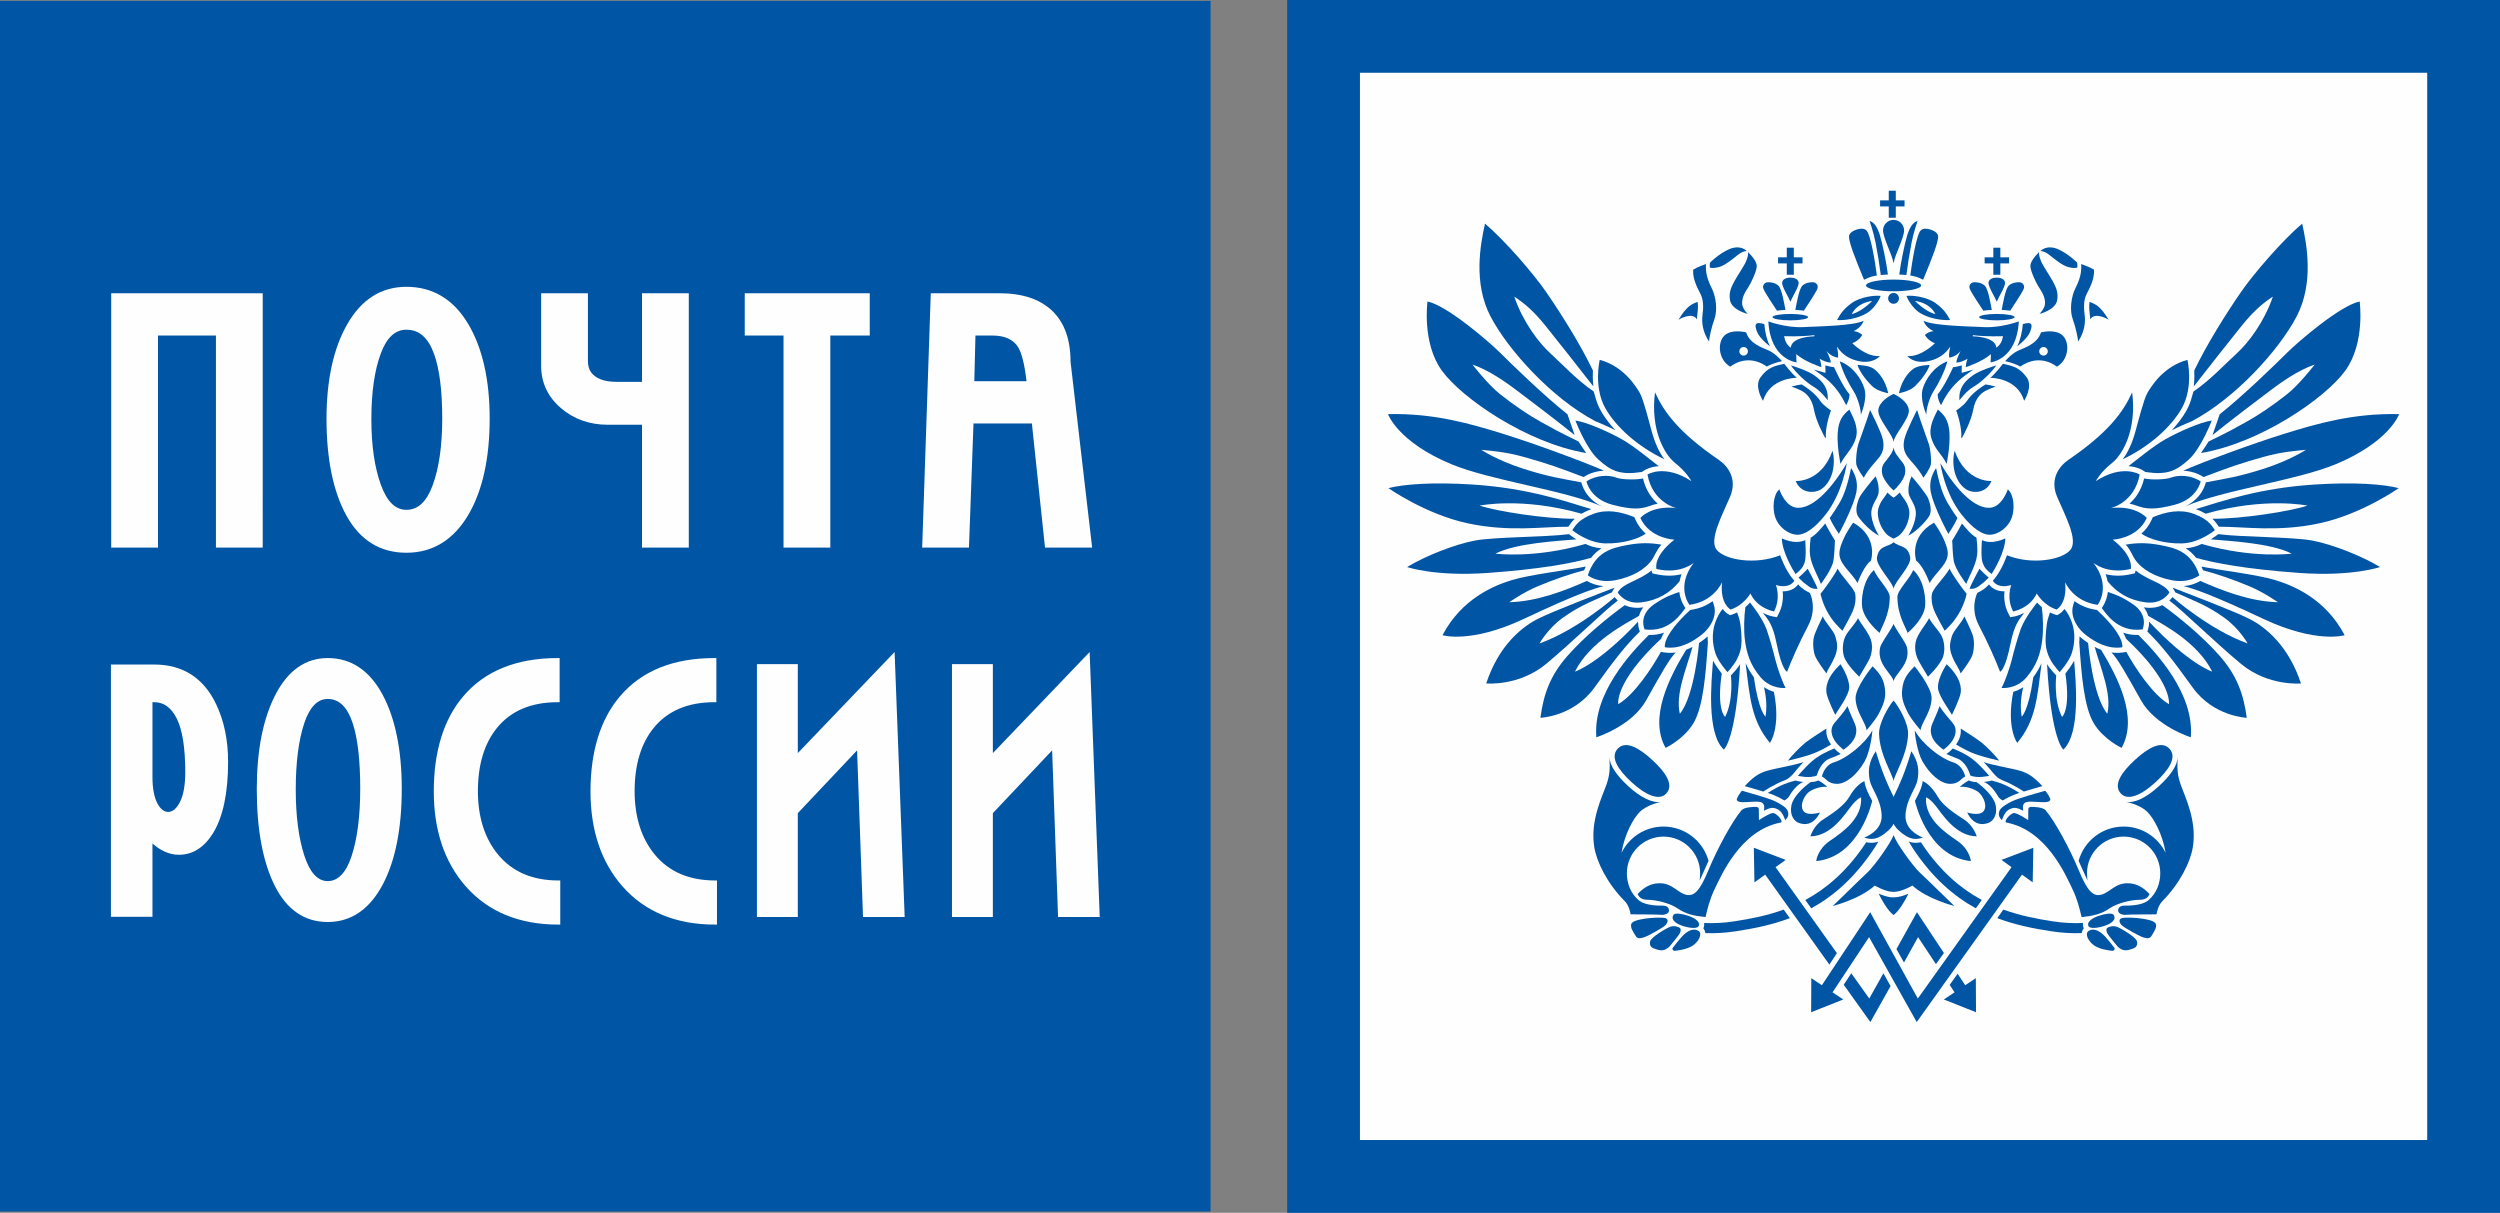 <?xml version="1.0" encoding="utf-8"?>
<!-- Generator: Adobe Illustrator 23.0.3, SVG Export Plug-In . SVG Version: 6.00 Build 0)  -->
<svg version="1.1" id="_x31_" xmlns="http://www.w3.org/2000/svg" xmlns:xlink="http://www.w3.org/1999/xlink" x="0px" y="0px"
	 viewBox="0 0 651.968 316.28" style="enable-background:new 0 0 651.968 316.28;" xml:space="preserve">
<rect x="0" y="0" width="651.968" height="316.28" fill="#808080" stroke="none"/>
<style type="text/css">
	.st0{fill-rule:evenodd;clip-rule:evenodd;fill:#0155A5;}
	.st1{fill-rule:evenodd;clip-rule:evenodd;fill:#FEFEFE;}
</style>
<rect x="335.675" class="st0" width="316.293" height="316.28"/>
<rect x="354.658" y="18.975" class="st1" width="278.327" height="278.327"/>
<rect y="0.236" class="st0" width="315.697" height="315.706"/>
<path class="st1" d="M170.731,222.833c-3.469-4.234-5.23-9.791-5.23-16.51
	c0-6.898,1.678-12.453,4.988-16.508c3.607-4.441,8.922-6.691,15.8-6.691h0.527
	v-11.508h-0.527c-10.729,0-19.01,3.36-24.612,9.981
	c-5.097,5.99-7.681,14.338-7.681,24.816c0,10.121,2.805,18.445,8.336,24.736
	c5.817,6.614,13.932,9.971,24.12,9.971h0.527v-11.506h-0.527
	C179.733,229.614,174.442,227.333,170.731,222.833L170.731,222.833z M129.861,222.833
	c-3.469-4.231-5.23-9.783-5.23-16.51c0-6.898,1.678-12.453,4.987-16.508
	c3.605-4.441,8.921-6.691,15.801-6.691h0.527v-11.508h-0.527
	c-10.728,0-19.01,3.36-24.615,9.981c-5.095,5.99-7.679,14.338-7.679,24.816
	c0,10.121,2.805,18.445,8.336,24.736c5.818,6.614,13.933,9.971,24.121,9.971h0.527
	v-11.506h-0.527C138.862,229.614,133.572,227.333,129.861,222.833L129.861,222.833z
	 M167.425,110.769c0,1.502,0,32.032,0,32.032h12.202V76.483h-12.202c0,0,0,21.624,0,23.097
	c-1.262,0-6.641,0-6.641,0c-2.74,0-4.783-0.623-6.072-1.852
	c-0.934-0.871-1.385-2.034-1.385-3.561V76.483h-12.202v18.939
	c0,4.358,1.725,8.05,5.126,10.976c3.361,2.899,7.485,4.371,12.259,4.371
	C158.51,110.769,166.093,110.769,167.425,110.769L167.425,110.769z M284.164,170.04
	l-0.859,0.896c0,0-22.696,23.7-24.381,25.461c0-2.343,0-23.195,0-23.195h-10.663v65.94
	h10.663c0,0,0-26.672,0-27.086c0.266-0.284,13.921-14.743,15.458-16.371
	c0.085,2.375,1.545,43.457,1.545,43.457h10.865L284.164,170.04L284.164,170.04z
	 M204.336,142.801h12.2c0,0,0-53.761,0-55.295c1.346,0,10.284,0,10.284,0V76.483h-32.599
	v11.023c0,0,8.773,0,10.115,0C204.336,89.04,204.336,142.801,204.336,142.801
	L204.336,142.801z M232.439,170.936c0,0-22.695,23.7-24.381,25.461
	c0-2.343,0-23.195,0-23.195h-10.663v65.94h10.663c0,0,0-26.672,0-27.086
	c0.268-0.284,13.921-14.743,15.459-16.371c0.086,2.375,1.545,43.457,1.545,43.457
	h10.864l-2.627-69.102L232.439,170.936L232.439,170.936z M254.386,87.506
	c1.118,0,4.416,0,4.416,0c3.143,0,5.309,0.943,6.617,2.886
	c1.052,1.613,1.8,4.738,2.281,9.017h-13.61
	C254.124,98.067,254.354,88.787,254.386,87.506L254.386,87.506z M253.874,110.432
	c1.325,0.001,13.989,0.009,15.229,0.009c0.144,1.352,3.423,32.366,3.423,32.366
	l12.29-0.007l-5.631-48.478c0.005-6.356-1.958-11.154-5.829-14.171
	c-3.081-2.433-7.3-3.668-12.542-3.668h-18.077l-2.244,66.318h12.201
	C252.694,142.801,253.82,111.884,253.874,110.432L253.874,110.432z M41.2,87.506
	h15.112c0,1.534,0,55.295,0,55.295h12.201V76.483H29v66.318h12.2
	C41.2,142.801,41.2,89.04,41.2,87.506L41.2,87.506z M46.906,209.198
	c-0.874,1.69-1.895,2.541-3.033,2.541c-1.104,0-2.032-0.73-2.835-2.24
	c-0.851-1.602-1.281-3.945-1.281-6.971c0,0,0-18.408,0-19.404c0.223,0,0.45,0,0.45,0
	c2.52,0,4.444,1.389,5.882,4.25c1.477,2.945,2.225,7.66,2.225,14.016
	C48.315,204.763,47.841,207.39,46.906,209.198L46.906,209.198z M40.232,173.302H28.926
	v65.795h10.832c0,0,0-17.282,0-19.123c2.098,1.841,4.385,2.939,6.89,2.939
	c3.604,0,6.607-1.906,8.927-5.664c2.593-4.221,3.909-10.477,3.909-18.596
	c0-5.648-1.054-10.709-3.132-15.033C53.082,176.776,47.658,173.302,40.232,173.302
	L40.232,173.302z M112.824,126.578c-1.59,4.293-3.822,6.38-6.829,6.38
	c-2.881,0-5.055-2.115-6.645-6.468c-1.661-4.548-2.504-10.32-2.504-17.152
	c0-7.011,0.827-12.78,2.458-17.147c1.556-4.177,3.745-6.207,6.691-6.207
	c3.306,0,5.659,2.055,7.193,6.286c1.421,3.891,2.14,9.572,2.14,16.886
	C115.328,116.222,114.487,122.083,112.824,126.578L112.824,126.578z M122.244,134.075
	c3.619-6.248,5.456-14.631,5.456-24.919c0-10.168-1.9-18.494-5.642-24.746
	c-3.824-6.38-9.237-9.614-16.086-9.614c-6.501,0-11.671,3.255-15.367,9.674
	c-3.619,6.267-5.455,14.604-5.455,24.777c0,10.526,1.758,19.027,5.222,25.269
	c3.545,6.393,8.794,9.635,15.599,9.635
	C112.889,144.151,118.364,140.762,122.244,134.075L122.244,134.075z M91.693,223.249
	c-1.431,4.338-3.532,6.535-6.24,6.535c-2.601,0-4.649-2.23-6.082-6.627
	c-1.488-4.576-2.244-10.383-2.244-17.262c0-7.052,0.741-12.859,2.206-17.257
	c1.401-4.219,3.46-6.358,6.12-6.358c3.016,0,5.166,2.11,6.566,6.444
	c1.276,3.923,1.922,9.636,1.922,16.992
	C93.941,212.825,93.186,218.722,91.693,223.249L91.693,223.249z M99.752,181.122
	c-3.395-6.307-8.201-9.506-14.286-9.506c-5.771,0-10.36,3.217-13.641,9.565
	c-3.224,6.236-4.859,14.519-4.859,24.625c0,10.466,1.566,18.92,4.652,25.121
	c3.143,6.316,7.802,9.521,13.848,9.521c6.144,0,11.007-3.353,14.452-9.969
	c3.222-6.199,4.856-14.531,4.856-24.763c0-10.112-1.689-18.387-5.022-24.594H99.752z"
	/>
<path class="st0" d="M431.608,102.318c2.34,5.17,6.182,10.465,16.629,17.608
	c2.338,1.601,4.92,4.929,2.951,9.608c-1.97,4.681-5.664,11.33-3.449,13.913
	c2.217,2.592,10.096,3.943,16.5,1.359c0,0,1.356,4.062,3.699,6.646
	c0,0-1.109,2.22-4.802,1.113c0,0,1.355,3.322-0.492,6.893
	c0,0-4.309-0.736-6.161-4.684c0,0-1.724,3.086-5.168,4.187
	c0,0-2.837-1.472-2.218-7.136c0,0-2.094,5.05-8.5,5.907c0,0-3.692-4.676,1.111-10.962
	c0,0-3.453,3.086-9.73,1.607c0,0-0.989-3.201,4.679-7.642
	c0,0-6.41-0.239-8.869-5.66c0,0,2.709-3.326,9.358-2.583
	c0,0-6.157-1.359-7.506-8.747c0,0,4.431-2.832,11.455,1.721
	c0,0-1.233-2.338-4.19-4.676C433.948,118.449,430.376,111.918,431.608,102.318z"/>
<path class="st0" d="M457.38,176.597c-0.932-1.237-1.627-2.467-2.145-3.666
	c1.098,8.961,1.5,15.004,6.336,20.806c0,0,2.92-3.888,1.035-13.322
	c-0.812-0.236-1.718-0.615-2.605-1.213c0,0,1.105,3.828,0.416,7.692
	C460.417,186.894,458.667,185.622,457.38,176.597z"/>
<path class="st0" d="M449.009,175.667c-0.574-0.729-1.686-2.268-2.272-3.369
	c-0.406,5.203-1.777,18.9,2.811,23.183c0,0,3.144-2.3,4.256-22.271
	c-0.666,1.117-1.83,2.303-2.403,2.951c0,0,0.764,6.34-1.509,10.807
	C449.892,186.968,447.612,185.241,449.009,175.667z"/>
<path class="st0" d="M438.079,186.138c3.859-4.619,5.012-18.452,5.012-18.452
	c0.533-0.357,1.066-0.748,1.601-1.175c0.225-0.18,0.438-0.364,0.641-0.557
	c-0.006,0.504,0.016,1.023,0.064,1.545c-0.556,8.324-1.212,16.906-3.812,21.178
	c-2.547,4.183-7.221,6.357-7.221,6.357c-4.392-7.808,0.912-18.293,5.354-25.574
	c0.545-0.211,1.097-0.463,1.66-0.75C439.819,174.317,436.866,180.983,438.079,186.138
	z"/>
<path class="st0" d="M427.194,162.12c-0.027,0.899,0.139,1.619,0.256,2.002
	c0.049,0.148,0.108,0.352,0.209,0.559c-3.678,3.617-6.4,7.058-11.849,14.634
	c-5.461,7.579-14.094,7.879-14.094,7.879c0.832-6.131,2.5-10.982,7.115-16.209
	c4.623-5.228,10.531-9.998,14.883-13.169c1.115,0.52,2.574,0.845,4.42,0.626
	c0.138-0.017,0.277-0.034,0.428-0.056c-0.588,0.755-0.936,1.515-1.133,2.228
	c-3.293,1.885-12.832,6.731-16.701,14.535
	C410.728,175.149,416.769,173.255,427.194,162.12z"/>
<path class="st0" d="M420.345,154.483l0.363-0.646c0.117-0.21,0.246-0.405,0.387-0.595
	c-3.547,1.383-16.198,6.155-20.287,8.271c-4.088,2.125-10.012,6.949-13.225,16.728
	c0,0,8.529,0.77,15.574-5.058c7.041-5.838,15.246-13.973,18.752-16.564
	c-0.351-0.329-0.619-0.643-0.814-0.899c0,0-9.53,8.445-19.608,12.086
	c0,0,2.157-3.909,6.139-6.748C412.472,157.606,416.103,156.448,420.345,154.483z"/>
<path class="st0" d="M413.118,148.724c0.133-0.339,0.278-0.659,0.422-0.972
	c-4.174,0.854-14.605,2.098-19.269,3.526c-4.655,1.428-13.084,4.842-18.084,14.375
	c0,0,7.343,2.27,21.195-4.254c13.846-6.518,18.187-7.862,20.834-8.557
	c-2.113-0.157-3.604-0.87-4.381-1.345c-5.522,2.453-12.914,5.373-20.244,5.557
	c0,0,3.625-2.56,7.416-4.153C405.134,151.169,409.671,149.602,413.118,148.724z"/>
<path class="st0" d="M413.464,141.853c1.357,0.639,2.398,0.957,4.166,1.146
	c-0.963,0.616-1.887,1.417-2.703,2.479c-4.877,1.407-13.199,2.945-26.924,3.937
	c-13.731,0.99-21.047-1.538-21.047-1.538c4.787-2.92,12.41-5.892,17.572-6.885
	c5.153-0.996,18.694-0.892,24.631-1.695c0.069,0.061,0.795,0.654,1.951,1.359
	c-4.99,0.448-15.627,0.947-21.121,3.725
	C389.989,144.381,400.126,145.737,413.464,141.853z"/>
<path class="st0" d="M412.44,133.967c0.69-0.411,1.528-0.812,2.545-1.196
	c-6.943-2.105-16.492-5.46-30.836-6.405c-10.537-0.692-18.138-0.088-22.068,0.931
	c0,0,9.582,6.758,20.547,9.144c10.963,2.387,19.867,0.87,26.375,0.924
	c0.432-0.64,0.912-1.356,1.676-2.079c-7.606,0.047-20.272-1.925-24.805-3.43
	C385.874,131.856,396.917,129.549,412.44,133.967z"/>
<path class="st0" d="M412.403,125.795c0.037,0.192,0.844,4.109,5.385,6.282
	c-9.746-4.275-28.975-6.736-39.303-11.028
	c-13.968-5.8-16.509-13.046-16.509-13.046
	c12.08-0.317,21.853,2.637,29.38,4.941c8.819,2.706,22.243,7.711,26.946,9.808
	c-1.762,0.072-3.69,0.577-5.317,1.663c-6.566-2.517-9.619-3.576-15.578-5.247
	c-4.697-1.314-8.181-1.575-11.113-1.858c0,0,4.133,2.736,10.949,4.922
	C403.995,124.388,406.921,124.748,412.403,125.795z"/>
<path class="st0" d="M411.661,115.137c0.395,0.694,1.547,2.349,2.002,3.008
	c-15.432-2.585-32.396-14.255-37.639-21.483
	c-5.246-7.234-3.752-18.036-3.752-18.036c5.082,1.033,16.143,10.567,19.002,13.427
	c2.862,2.861,11.52,11.279,17.498,15.985l1.881,5.426
	c-5.131-4.123-11.226-8.735-15.015-11.589c-2.92-2.205-7.293-5.314-11.633-6.803
	c0,0,4.004,5.218,7.228,7.751c3.725,2.946,7.526,5.506,10.637,7.219
	C404.642,111.561,406.058,112.426,411.661,115.137z"/>
<path class="st0" d="M455.177,158.321c0.469-0.4,0.873-0.808,1.211-1.185
	c0.716,0.9,3.09,3.883,4.259,6.843c0.895,2.536,1.836,5.977,2.311,7.956
	c0.471,1.968,1.875,6.06,2.725,7.472c0,0-3.76,0.471-6.539-2.773
	c-2.735-3.196-3.665-6.397-4.09-9.696
	C454.716,164.358,454.825,160.79,455.177,158.321z"/>
<path class="st0" d="M449.251,158.815c0.699,0.934,1.371,1.317,1.436,1.35l0.501,0.262
	l0.536-0.17c0.463-0.153,0.894-0.326,1.3-0.53
	c0.536,1.52,0.764,2.258,0.903,3.549c0.181,1.715,0.517,4.42-0.129,6.631
	c-0.783,2.692-2.397,4.332-3.287,5.375c0,0-2.455-2.707-3.16-4.941
	c-0.737-2.336-0.998-5.055-0.092-7.836
	C447.751,161.001,448.548,159.608,449.251,158.815z"/>
<path class="st0" d="M440.78,159.074c2.508-0.338,4.42-1.249,5.85-2.3
	c0.32,0.885,0.81,2.077,0.447,3.766c-0.371,1.691-1.537,3.564-3.223,4.916
	c-2.531,2.02-5.931,3.93-9.677,3.344
	C434.177,168.8,433.317,165.991,440.78,159.074z"/>
<path class="st0" d="M437.94,154.377c0.303,2.503,1.5,4.072,1.596,4.193
	c-0.877,1.048-4.039,6.486-10.642,5.566c0,0-1.786-3.696,2.609-6.639
	C434.487,155.505,435.896,155.1,437.94,154.377z"/>
<path class="st0" d="M438.517,149.735c-1.758,0.444-4.047,0.617-6.85-0.045l-0.758-0.175
	l-0.222-0.738c-3.391,2.768-7.416,3.224-8.799,5.714c0,0,1.687,3.137,6.086,2.611
	c4.392-0.523,7.697-2.578,10.05-5.528
	C438.114,151.121,438.304,150.301,438.517,149.735z"/>
<path class="st0" d="M430.905,145.847c0.629-0.924,1.061-2.36,2.375-3.812
	c-2.904-0.498-5.531-0.538-8.941,0.108c-4.053,0.768-8.188,1.723-10.26,7.889
	c0,0,2.606,2.217,7.33,1.254C425.417,150.465,428.913,148.737,430.905,145.847z"/>
<path class="st0" d="M429.19,139.156c-1.025-0.881-1.953-2.029-2.63-3.521l-0.348-0.766
	c-3.506-1.436-7.174-2.17-10.75-0.835c-3.582,1.342-4.533,2.89-5.44,4.225
	c0,0,3.971,3.322,8.541,3.451C423.138,141.84,427.354,140.527,429.19,139.156z"/>
<path class="st0" d="M430.247,131.944c0.604-0.232,1.287-0.441,2.057-0.598
	c-1.559-1.369-3.092-3.451-3.834-6.576c-1.627,0.384-5.465,0.384-7.149-0.264
	c-1.679-0.644-5.002-0.686-7.588,1.035c0,0,0.864,4.527,6.725,6.08
	C425.966,133.078,428.017,132.702,430.247,131.944z"/>
<path class="st0" d="M428.14,123.096l0.773-0.491c0.102-0.069,1.416-0.87,3.656-1.043
	c-1.888-1.409-6.373-5.17-9.564-6.974c-3.465-1.948-9.231-4.527-12.16-4.914
	c0,0,2.748,7.223,5.951,10.129C420.116,122.824,422.444,123.945,428.14,123.096z"/>
<path class="st0" d="M434.063,119.781c-1.402-1.828-2.507-4.337-3.324-7.304
	c-0.668-2.416-2.174-8.405-3.08-9.958c-0.902-1.556-4.138-6.99-10.472-8.669
	c0,0-1.682,7.07,1.503,12.675C421.437,111.347,427.065,116.44,434.063,119.781z"/>
<path class="st0" d="M469.183,152.687c0.795,0.782,1.388,1.226,2.802,1.933
	c0,0,2.024,3.856-0.422,8.51c-2.449,4.658-4.515,9.414-5.503,12.047
	c0,0-1.319-0.188-2.776-7.481c-0.988-4.941-2.236-6.174-3.539-7.861
	c1.414,0.721,2.572,0.943,2.664,0.955l0.983,0.166l0.449-0.875
	c0.869-1.677,1.129-3.297,1.129-4.639c0-0.444-0.032-0.857-0.074-1.228
	c2.271,0.053,3.482-1.094,3.945-1.684c0.037-0.056,0.08-0.102,0.107-0.15
	L469.183,152.687z"/>
<path class="st0" d="M415.407,96.815c-0.019,0.672-0.035,1.428-0.01,2.226l0.129,1.735
	c-3.732-4.767-8.209-10.524-12.48-15.817c-2.93-3.634-5.393-5.831-8.147-7.603
	c2.317,6.73,6.459,12.098,9.401,14.775c2.931,2.675,7.176,7.203,11.316,9.961
	l0.403,1.363c0.324,1.254,0.808,2.528,1.498,3.74
	c0.966,1.699,2.236,3.378,3.742,4.99c-1.207-0.589-2.59-1.233-3.977-1.822
	l-1.281-0.532c-11.393-6.04-22.697-18.552-27.272-27.274
	c-4.574-8.711-2.673-18.816-1.457-24.237c5.168,4.385,12.62,13.022,15.864,17.722
	c3.994,5.763,9.101,13.932,12.271,20.573V96.815z"/>
<path class="st0" d="M575.206,133.967c-0.695-0.411-1.523-0.812-2.547-1.196
	c6.945-2.105,16.494-5.46,30.844-6.405c10.529-0.692,18.127-0.088,22.06,0.931
	c0,0-9.582,6.758-20.552,9.144c-10.957,2.387-19.862,0.87-26.369,0.924
	c-0.432-0.64-0.911-1.356-1.674-2.079c7.605,0.047,20.271-1.925,24.799-3.43
	C601.767,131.856,590.728,129.549,575.206,133.967z"/>
<path class="st0" d="M575.237,125.795c-0.031,0.192-0.84,4.109-5.381,6.282
	c9.748-4.275,28.975-6.736,39.305-11.028
	c13.969-5.8,16.51-13.046,16.51-13.046
	c-12.074-0.317-21.861,2.637-29.381,4.941c-8.818,2.706-22.25,7.711-26.947,9.808
	c1.761,0.072,3.689,0.577,5.312,1.663c6.576-2.517,9.625-3.576,15.582-5.247
	c4.698-1.314,8.182-1.575,11.114-1.858c0,0-4.137,2.736-10.95,4.922
	C583.644,124.388,580.726,124.748,575.237,125.795z"/>
<path class="st0" d="M575.979,115.137c-0.396,0.694-1.548,2.349-1.998,3.008
	c15.434-2.585,32.397-14.255,37.645-21.483c5.242-7.234,3.748-18.036,3.748-18.036
	c-5.088,1.033-16.143,10.567-19.004,13.427
	c-2.861,2.861-11.519,11.279-17.498,15.985l-1.879,5.426
	c5.131-4.123,11.225-8.735,15.016-11.589c2.918-2.205,7.285-5.314,11.637-6.803
	c0,0-4.008,5.218-7.235,7.751c-3.73,2.946-7.515,5.506-10.637,7.219
	C583.009,111.561,581.583,112.426,575.979,115.137z"/>
<path class="st0" d="M572.237,96.815c0.016,0.672,0.035,1.428,0.012,2.226l-0.133,1.735
	c3.735-4.767,8.213-10.524,12.485-15.817c2.929-3.634,5.39-5.831,8.138-7.603
	c-2.31,6.73-6.453,12.098-9.392,14.775c-2.932,2.675-7.176,7.203-11.317,9.961
	l-0.402,1.363c-0.324,1.254-0.811,2.528-1.498,3.74
	c-0.975,1.699-2.244,3.378-3.742,4.99c1.205-0.589,2.588-1.233,3.976-1.822
	l1.28-0.532c11.392-6.04,22.699-18.552,27.273-27.274
	c4.568-8.711,2.68-18.816,1.457-24.237c-5.174,4.385-12.621,13.022-15.871,17.722
	c-3.992,5.763-9.096,13.932-12.266,20.573V96.815z"/>
<path class="st0" d="M429.972,165.606c-4.7,4.698-14.6,15.231-13.666,26.666
	c0,0,9.197-2.877,12.982-9.621c3.783-6.744,6.127-10.968,7.723-12.492
	c-1.03,0.141-2.049,0.137-3.041-0.019l-0.834-0.137
	c-2.332,4.244-6.955,11.209-11.119,13.635c0,0-1.063-5.637,11.171-17.063
	c0.176-0.465,0.422-0.996,0.764-1.586c-1.121,0.397-2.396,0.637-3.832,0.602
	L429.972,165.606z"/>
<path class="st0" d="M556.036,102.318c-2.342,5.17-6.185,10.465-16.627,17.608
	c-2.34,1.601-4.922,4.929-2.951,9.608c1.969,4.681,5.662,11.33,3.441,13.913
	c-2.216,2.592-10.099,3.943-16.5,1.359c0,0-1.349,4.062-3.693,6.646
	c0,0,1.111,2.22,4.805,1.113c0,0-1.356,3.322,0.49,6.893
	c0,0,4.309-0.736,6.156-4.684c0,0,1.723,3.086,5.172,4.187
	c0,0,2.834-1.472,2.221-7.136c0,0,2.094,5.05,8.492,5.907
	c0,0,3.699-4.676-1.104-10.962c0,0,3.448,3.086,9.729,1.607
	c0,0,0.982-3.201-4.68-7.642c0,0,6.399-0.239,8.866-5.66
	c0,0-2.711-3.326-9.358-2.583c0,0,6.154-1.359,7.51-8.747c0,0-4.43-2.832-11.449,1.721
	c0,0,1.228-2.338,4.181-4.676C553.694,118.449,557.265,111.918,556.036,102.318z"/>
<path class="st0" d="M530.261,176.597c0.931-1.237,1.627-2.467,2.144-3.666
	c-1.093,8.961-1.5,15.004-6.336,20.806c0,0-2.92-3.888-1.029-13.322
	c0.811-0.236,1.717-0.615,2.604-1.213c0,0-1.106,3.828-0.42,7.692
	C527.224,186.894,528.978,185.622,530.261,176.597z"/>
<path class="st0" d="M538.628,175.667c0.582-0.729,1.693-2.268,2.281-3.369
	c0.401,5.203,1.768,18.9-2.812,23.183c0,0-3.153-2.3-4.254-22.271
	c0.664,1.117,1.828,2.303,2.394,2.951c0,0-0.761,6.34,1.512,10.807
	C537.749,186.968,540.028,185.241,538.628,175.667z"/>
<path class="st0" d="M549.567,186.138c-3.861-4.619-5.017-18.452-5.017-18.452
	c-0.535-0.357-1.069-0.748-1.602-1.175c-0.22-0.18-0.437-0.364-0.64-0.557
	c0.004,0.504-0.012,1.023-0.065,1.545c0.561,8.324,1.217,16.906,3.819,21.178
	c2.544,4.183,7.22,6.357,7.22,6.357c4.393-7.808-0.914-18.293-5.347-25.574
	c-0.557-0.211-1.112-0.463-1.666-0.75
	C547.827,174.317,550.778,180.983,549.567,186.138z"/>
<path class="st0" d="M560.446,162.12c0.032,0.899-0.14,1.619-0.258,2.002
	c-0.048,0.148-0.099,0.352-0.201,0.559c3.666,3.617,6.401,7.058,11.85,14.634
	c5.455,7.579,14.092,7.879,14.092,7.879c-0.838-6.131-2.504-10.982-7.119-16.209
	c-4.623-5.228-10.536-9.998-14.879-13.169c-1.121,0.52-2.575,0.845-4.416,0.626
	c-0.143-0.017-0.287-0.034-0.43-0.056c0.58,0.755,0.934,1.515,1.131,2.228
	c3.289,1.885,12.838,6.731,16.703,14.535
	C576.919,175.149,570.876,173.255,560.446,162.12z"/>
<path class="st0" d="M567.296,154.483l-0.359-0.646c-0.118-0.21-0.247-0.405-0.385-0.595
	c3.539,1.383,16.197,6.155,20.285,8.271c4.088,2.125,10.008,6.949,13.226,16.728
	c0,0-8.529,0.77-15.576-5.058c-7.047-5.838-15.25-13.973-18.758-16.564
	c0.358-0.329,0.625-0.643,0.823-0.899c0,0,9.529,8.445,19.601,12.086
	c0,0-2.156-3.909-6.138-6.748C575.167,157.606,571.544,156.448,567.296,154.483z"/>
<path class="st0" d="M574.528,148.724c-0.14-0.339-0.283-0.659-0.429-0.972
	c4.175,0.854,14.611,2.098,19.269,3.526c4.656,1.428,13.086,4.842,18.086,14.375
	c0,0-7.338,2.27-21.197-4.254c-13.846-6.518-18.174-7.862-20.826-8.557
	c2.107-0.157,3.601-0.87,4.381-1.345c5.525,2.453,12.908,5.373,20.242,5.557
	c0,0-3.625-2.56-7.42-4.153C582.513,151.169,577.976,149.602,574.528,148.724z"/>
<path class="st0" d="M574.181,141.853c-1.358,0.639-2.403,0.957-4.17,1.146
	c0.967,0.616,1.885,1.417,2.707,2.479c4.879,1.407,13.195,2.945,26.92,3.937
	c13.728,0.99,21.047-1.538,21.047-1.538c-4.78-2.92-12.411-5.892-17.561-6.885
	c-5.164-0.996-18.707-0.892-24.643-1.695c-0.068,0.061-0.789,0.654-1.951,1.359
	c4.994,0.448,15.633,0.947,21.121,3.725
	C597.651,144.381,587.524,145.737,574.181,141.853z"/>
<path class="st0" d="M532.468,158.321c-0.475-0.4-0.873-0.808-1.215-1.185
	c-0.717,0.9-3.086,3.883-4.254,6.843c-0.896,2.536-1.842,5.977-2.312,7.956
	c-0.471,1.968-1.879,6.06-2.729,7.472c0,0,3.766,0.471,6.541-2.773
	c2.732-3.196,3.668-6.397,4.088-9.696
	C532.917,164.358,532.821,160.79,532.468,158.321z"/>
<path class="st0" d="M538.384,158.815c-0.694,0.934-1.365,1.317-1.43,1.35l-0.496,0.262
	l-0.539-0.17c-0.467-0.153-0.893-0.326-1.299-0.53
	c-0.535,1.52-0.762,2.258-0.9,3.549c-0.184,1.715-0.526,4.42,0.123,6.631
	c0.787,2.692,2.394,4.332,3.281,5.375c0,0,2.461-2.707,3.166-4.941
	c0.736-2.336,1.002-5.055,0.09-7.836
	C539.894,161.001,539.093,159.608,538.384,158.815z"/>
<path class="st0" d="M546.866,159.074c-2.513-0.338-4.426-1.249-5.857-2.3
	c-0.321,0.885-0.809,2.077-0.438,3.766c0.364,1.691,1.533,3.564,3.221,4.916
	c2.525,2.02,5.93,3.93,9.672,3.344
	C553.464,168.8,554.329,165.991,546.866,159.074z"/>
<path class="st0" d="M549.704,154.377c-0.297,2.503-1.504,4.072-1.594,4.193
	c0.875,1.048,4.036,6.486,10.637,5.566c0,0,1.783-3.696-2.609-6.639
	C553.153,155.505,551.751,155.1,549.704,154.377z"/>
<path class="st0" d="M549.124,149.735c1.762,0.444,4.053,0.617,6.854-0.045l0.751-0.175
	l0.231-0.738c3.385,2.768,7.408,3.224,8.791,5.714c0,0-1.686,3.137-6.078,2.611
	c-4.395-0.523-7.705-2.578-10.053-5.528
	C549.53,151.121,549.337,150.301,549.124,149.735z"/>
<path class="st0" d="M556.741,145.847c-0.637-0.924-1.062-2.36-2.381-3.812
	c2.909-0.498,5.541-0.538,8.942,0.108c4.056,0.768,8.193,1.723,10.26,7.889
	c0,0-2.606,2.217-7.331,1.254C562.224,150.465,558.731,148.737,556.741,145.847z"/>
<path class="st0" d="M558.454,139.156c1.02-0.881,1.949-2.029,2.627-3.521l0.348-0.766
	c3.517-1.436,7.177-2.17,10.75-0.835c3.588,1.342,4.531,2.89,5.439,4.225
	c0,0-3.967,3.322-8.541,3.451C564.507,141.84,560.286,140.527,558.454,139.156z"/>
<path class="st0" d="M557.386,131.944c-0.598-0.232-1.276-0.441-2.043-0.598
	c1.558-1.369,3.084-3.451,3.826-6.576c1.635,0.384,5.471,0.384,7.154-0.264
	c1.682-0.644,5.002-0.686,7.584,1.035c0,0-0.853,4.527-6.726,6.08
	C561.671,133.078,559.63,132.702,557.386,131.944z"/>
<path class="st0" d="M559.501,123.096l-0.77-0.491c-0.105-0.069-1.419-0.87-3.662-1.043
	c1.895-1.409,6.375-5.17,9.571-6.974c3.464-1.948,9.226-4.527,12.16-4.914
	c0,0-2.748,7.223-5.951,10.129C567.53,122.824,565.202,123.945,559.501,123.096z"/>
<path class="st0" d="M553.575,119.781c1.403-1.828,2.516-4.337,3.33-7.304
	c0.664-2.416,2.18-8.405,3.082-9.958c0.903-1.556,4.137-6.99,10.471-8.669
	c0,0,1.682,7.07-1.504,12.675C566.198,111.347,560.579,116.44,553.575,119.781z"/>
<path class="st0" d="M518.464,152.687c-0.807,0.782-1.395,1.226-2.803,1.933
	c0,0-2.023,3.856,0.422,8.51c2.443,4.658,4.516,9.414,5.502,12.047
	c0,0,1.314-0.188,2.771-7.481c0.993-4.941,2.241-6.174,3.543-7.861
	c-1.414,0.721-2.572,0.943-2.668,0.955l-0.978,0.166l-0.453-0.875
	c-0.869-1.677-1.125-3.297-1.125-4.639c0-0.444,0.031-0.857,0.074-1.228
	c-2.275,0.053-3.482-1.094-3.951-1.684c-0.041-0.056-0.074-0.102-0.106-0.15
	L518.464,152.687z"/>
<path class="st0" d="M557.675,165.606c4.693,4.698,14.594,15.231,13.66,26.666
	c0,0-9.197-2.877-12.981-9.621c-3.785-6.744-6.125-10.968-7.72-12.492
	c1.025,0.141,2.039,0.137,3.043-0.019l0.834-0.137
	c2.332,4.244,6.953,11.209,11.117,13.635c0,0,1.057-5.637-11.172-17.063
	c-0.176-0.465-0.426-0.996-0.762-1.586c1.114,0.397,2.389,0.637,3.827,0.602
	L557.675,165.606z"/>
<path class="st0" d="M486.638,74.441c0-0.841,3.218-1.529,7.183-1.529
	c3.969,0,7.182,0.688,7.182,1.529c0,0.846-3.213,1.526-7.182,1.526
	C489.856,75.967,486.638,75.287,486.638,74.441z"/>
<path class="st0" d="M462.259,82.707c0-0.465,2.072-0.836,4.635-0.836
	c2.55,0,4.621,0.371,4.621,0.836c0,0.461-2.071,0.835-4.621,0.835
	C464.331,83.542,462.259,83.168,462.259,82.707z"/>
<path class="st0" d="M495.231,77.809c0,0.782-0.628,1.412-1.41,1.412
	c-0.783,0-1.418-0.63-1.418-1.412c0-0.779,0.635-1.411,1.418-1.411
	C494.603,76.398,495.231,77.03,495.231,77.809z"/>
<path class="st0" d="M486.12,72.954c-2.391-5.704-3.988-9.901-3.924-11.313
	c0.043-0.86,1.057-1.487,2.008-1.778c0.949-0.296,1.799-0.349,2.434,0.131
	c1.242,0.953,2.402,8.645,2.828,11.842
	C488.251,72.074,487.528,72.223,486.12,72.954z"/>
<path class="st0" d="M490.485,71.713c0.604-0.062,1.229-0.102,1.86-0.122
	c-0.381-3.052-1.436-8.144-2.061-10.154c-0.621-2.004-1.416-3.448-2.728-3.814
	c0,0,1.019,2.795,1.576,5.689C489.69,66.205,490.124,68.97,490.485,71.713z"/>
<path class="st0" d="M482.923,81.916c2.631-0.627,5.328-3.445,5.328-3.445
	C484.005,79.088,482.923,81.916,482.923,81.916L482.923,81.916z M486.868,81.656
	c-3.668,2.145-7.789,1.808-7.789,1.808c0.791-1.448,1.543-2.794,3.844-4.441
	c2.301-1.644,6.047-2.057,7.521-1.852C490.112,78.273,488.606,80.636,486.868,81.656
	z"/>
<path class="st0" d="M473.159,87.703v-0.299c-3.619,0.462-7.888,0.264-7.888,0.264
	c0.228,1.348,0.789,2.371,1.74,2.995
	C467.245,87.736,473.159,87.703,473.159,87.703L473.159,87.703z M461.165,83.822
	c0,0,4.564,1.709,9.137,1.481c4.566-0.231,12.982-0.328,15.705-1.643
	c0,0-0.453,1.709-2.625,2.698c0,0,1.154,0,2.269,0.984c0,0-0.658,1.412-2.595,2.168
	c0,0,3.48,3.616,7.197,3.355c0,0-1.715,2.135-5.525,1.31
	c-3.807-0.816-5.028-2.954-5.686-3.776c0,0,0.496,2.036,0.262,2.861
	c0,0-1.676-0.102-2.989-1.746c0,0,0.956,1.644,1.147,3.027
	c0,0-1.045,0.131-2.926-0.985c0,0,0.395,1.017,0.465,2.199
	c0,0-4.408-1.414-6.545-3.416c0,0-0.031,1.375,0.07,2.17
	C468.526,94.509,461.688,93.817,461.165,83.822z"/>
<path class="st0" d="M460.114,84.516c0.158,2.168,0.721,4.305,1.479,5.816
	c0,0-2.696-2.033-3.354-3.742C457.577,84.875,457.419,83.697,460.114,84.516z"/>
<path class="st0" d="M454.716,92.732c0.621,0,1.121-0.497,1.121-1.113
	c0-0.619-0.5-1.121-1.121-1.121c-0.613,0-1.115,0.502-1.115,1.121
	C453.601,92.235,454.103,92.732,454.716,92.732L454.716,92.732z M461.3,91.421
	c1.803,0.82,3.41,2.757,3.41,2.757c-2.729,0.628-3.945,1.414-3.945,1.414
	c-5.225-3.68-9.528,0.035-9.528,0.035c-2.824-1.611-3.384-5.522-1.97-7.592
	c1.414-2.072,4.601-1.707,6.111-1.351
	C456.333,89.713,459.683,90.69,461.3,91.421z"/>
<path class="st0" d="M465.302,94.869c0,0,1.91,2.533,3.289,3.648
	c0,0-7.035-0.063-8.809,6.02c0,0-2.433-3.719-0.656-6.15
	C461.044,95.761,462.804,95.432,465.302,94.869z"/>
<path class="st0" d="M473.026,96.382c0,0,2.27,0.66,3.022,0.855
	c0,0,0.037-1.314-0.027-1.938c0.693,0.162,1.537,0.395,2.267,0.456
	c0,0,2.266,5.063,4.041,7.099c0,0,0.098,1.119-0.887,2.827
	c0,0-1.285-2.989-3.584-5.385C476.556,98.937,475.722,98.253,473.026,96.382z"/>
<path class="st0" d="M467.044,95.299c0.73,0.197,4.353,1.334,6.115,2.597
	c2.201,1.575,3.715,3.381,3.481,6.501c0,0-1.772-2.46-3.743-3.579
	C471.339,99.934,468.526,97.466,467.044,95.299z"/>
<path class="st0" d="M467.095,72.408c0.674,0,1.97,0.317,1.97,1.389
	c0,1.084-1.681,3.687-2.134,4.85h-0.037c-0.456-1.163-2.141-3.766-2.141-4.85
	c0-1.072,1.307-1.389,1.975-1.389H467.095z"/>
<path class="st0" d="M465.628,80.815c-0.32-1.519-0.918-5.462-1.857-6.334
	c-0.893-0.83-2.2-0.91-2.852-0.867c-0.656,0.037-1.352,0.718-1.076,1.603
	c0.271,0.889,3.183,5.258,3.564,5.806
	C464.085,80.91,463.95,80.948,465.628,80.815z"/>
<path class="st0" d="M468.2,80.815c0.326-1.519,0.924-5.462,1.86-6.334
	c0.884-0.83,2.203-0.91,2.847-0.867c0.662,0.037,1.358,0.718,1.078,1.603
	c-0.269,0.889-3.185,5.258-3.564,5.806
	C469.739,80.91,469.876,80.948,468.2,80.815z"/>
<polygon class="st0" points="470.075,67.109 467.806,67.109 467.806,64.598 465.97,64.598 
	465.97,67.109 463.694,67.109 463.694,68.691 465.97,68.691 465.97,71.65 
	467.806,71.65 467.806,68.691 470.075,68.691 "/>
<path class="st0" d="M442.556,83.299c0.006-0.48,0.039-0.964,0.101-1.444
	c0.178-1.219,0.188-2.266,0.055-3.128c-1.627,0.622-2.738,1.022-4.986,4.653
	C437.726,83.38,441.313,81.167,442.556,83.299z"/>
<path class="st0" d="M445.696,89.062c0.043-0.905,0.635-3.75,1.381-5.763
	c0.92-2.458,0.397-6.04-0.709-8.207c-1.066-2.095-1.654-4.065-1.463-6.237
	c0,0-2.129,0.712-3.351,1.465c-0.198,2.52,1.269,5.033,1.974,6.469
	c0.828,1.695,0.657,3.896,0.471,5.248
	C443.688,84.324,444.157,86.772,445.696,89.062z"/>
<path class="st0" d="M445.937,69.805c-0.081-0.278-0.081-1.073,0.074-1.391
	c0,0,3.342-3.258,6.16-3.816c1.777-0.355,2.879,0.432,3.394,0.87
	c0,0-0.992-0.12-2.486,1.102c-1.5,1.222-3.363,2.693-4.779,3.064
	C446.907,70,446.608,69.887,445.937,69.805z"/>
<path class="st0" d="M455.837,65.713c1.267,1.262,2.322,2.59,2.303,3.742
	c-0.024,1.199-1.411,4.193-2.137,5.341c-0.731,1.15-1.795,2.637-1.67,4.46
	c0.064,0.91,0.693,1.844,1.441,2.61c0,0-4.093-0.972-4.595-3.502
	c-0.444-2.263,0.521-3.851,1.179-5.105c0.614-1.175,2.502-3.924,2.979-5.071
	C455.769,67.152,455.999,66.285,455.837,65.713z"/>
<path class="st0" d="M479.784,94.226c0.822,2.891,2.211,5.61,3.582,7.753
	c1.233,1.938,2.018,5.114,1.901,6.189c0,0,1.851-4.085,0.9-6.973
	C485.437,98.963,483.444,95.633,479.784,94.226z"/>
<path class="st0" d="M484.396,95.178c0,0,2.802,0.038,4.121,0.906
	c1.693,1.118,3.298,3.549,3.912,6.472c0,0-2.84-0.491-4.242-1.892
	C486.788,99.26,485.058,97.16,484.396,95.178z"/>
<path class="st0" d="M469.845,100.25c-0.539,0.046-1.981,0.374-2.686,0.582
	c0,0,2.399,0.699,3.592,1.687c1.016,0.837,1.896,2.14,2.307,4.329
	c0.582,3.05,2.38,6.35,2.92,7.339l0.218-0.045
	c-0.336-2.101,0.983-6.467,1.315-7.088c0,0-1.891-1.196-2.762-2.435
	C474.108,103.709,472.978,102.191,469.845,100.25z"/>
<path class="st0" d="M482.298,106.808c0.697,1.606,2.553,4.449,1.685,7.417
	c-0.869,2.971-2.8,4.246-4.002,6.76c0,0-0.951-4.535-0.736-8.039
	C479.448,109.444,480.729,108.086,482.298,106.808z"/>
<path class="st0" d="M487.694,106.93c0,0,2.791,5.416,3.299,7.546
	c0.492,2.097,0.039,3.501-0.912,4.777c-0.949,1.278-2.553,2.645-4.035,5.321
	c0,0-1.725-2.267-1.943-3.463c-0.204-1.196,0.126-4.041,0.501-5.237
	C484.972,114.681,486.454,110.846,487.694,106.93z"/>
<path class="st0" d="M489.132,124.228c-0.621,0.662-3.883,4.583-4.324,5.73
	c-0.438,1.148-1.192,3.31-0.178,4.807c1.021,1.498,3.338,3.905,5.375,4.922
	c0,0-2.203-3.445-1.979-6.27c0.143-1.804,1.536-3.413,1.805-4.518
	C490.097,127.802,489.921,125.947,489.132,124.228z"/>
<path class="st0" d="M482.735,122.056c0.502,0.696,1.379,2.383,1.494,4.032
	c0.118,1.615-0.142,2.923-1.029,5.303c-1.115,2.995-2.849,6.334-3.65,7.831
	c0,0-1.539-2.191-2.381-4.147c0,0,2.4-3.278,3.416-5.605
	C481.771,126.74,482.272,124.207,482.735,122.056z"/>
<path class="st0" d="M481.62,120.79c0,0-1.031,7.71-5.568,13.441
	c-3.069,3.878-5.567,5.224-7.217,5.224c-2.492,0-4.994-2.077-5.84-4.452
	c-0.842-2.379-0.576-6.067,1.037-7.375c0,0,1.5,4.628,4.686,4.796
	C472.327,132.624,476.978,128.587,481.62,120.79z"/>
<path class="st0" d="M477.901,117.566c0.383,1.38,0.496,3.496,0,5.493
	c-0.384,1.511-1.304,3.499-3.076,4.607c-1.531,0.956-5.146,1.19-6.529-2.229
	C468.296,125.437,474.899,125.936,477.901,117.566z"/>
<path class="st0" d="M488.708,148.668c0.904,2.317,4.139,5.249,4.121,7.059
	c-0.058,4.799-2.15,7.739-2.65,9.321c0,0-3.844-3.051-4.528-6.555
	C485.308,156.707,485.71,151.323,488.708,148.668z"/>
<path class="st0" d="M484.411,152.055c0.453-1.241,1.863-4.631,3.496-5.816
	c0,0,2.098-6.16-4.627-9.939c0,0-2.765,3.67-3.496,7.115
	C479.042,146.861,482.714,148.949,484.411,152.055z"/>
<path class="st0" d="M476.001,136.527c-1.08,1.294-2.605,3.104-3.791,3.667
	c0,0-0.397,2.751-0.172,4.575c0.342,2.711,2.088,5.481,2.83,7.516
	c0,0,2.936-3.841,3.278-6.102c0.335-2.261,0.277-4.123,0.394-5.196
	C478.54,140.987,476.901,138.328,476.001,136.527z"/>
<path class="st0" d="M468.253,149.701c-0.832-1.262-3.533-5.925-3.57-9.309
	c0,0,3.32,1.76,6.095,0.472c0,0,0.369,4.399-0.17,5.89
	C470.177,147.963,469.599,148.686,468.253,149.701z"/>
<path class="st0" d="M469.019,150.644c0.539-0.468,1.861-1.688,2.402-2.331
	c0,0,2.197,4.03,2.572,5.212c0,0-1.099,0.281-2.306-0.597
	C470.479,152.046,470.202,151.825,469.019,150.644z"/>
<path class="st0" d="M479.208,148.278c-0.271,1.02-3.828,5.958-4.441,6.567
	c0,0,0.277,1.792,1.595,4.365c1.319,2.572,3.149,4.369,4.125,5.283
	c0,0,2.194-3.83,2.848-5.518c0.74-1.929,0.656-3.83,0.334-4.534
	C482.927,152.781,480.351,150.378,479.208,148.278z"/>
<path class="st0" d="M484.55,161.21c0.779,1.592,3.156,4.197,3.523,6.256
	c0.287,1.623,0.031,2.945-0.406,4.064c-0.441,1.115-1.861,3.285-2.813,4.944
	c0,0-3.244-3.059-3.96-5.25c-0.543-1.653-0.336-3.995,0.443-5.448
	C482.112,164.321,483.81,162.727,484.55,161.21z"/>
<path class="st0" d="M475.347,160.767c0.849,1.83,2.851,3.666,3.316,5.279
	c0.539,1.896,0.709,3.111-0.197,5.316c-0.817,1.949-1.805,3.078-2.141,4.262
	c0,0-2.642-3.412-3.074-4.836c-0.443-1.424-0.582-3.76-0.039-5.246
	C473.757,164.05,474.702,162.116,475.347,160.767z"/>
<path class="st0" d="M488.341,173.765c0,0-4.537,5.484-4.432,8.39
	c0.135,3.625,2.537,6.028,2.879,8.264c0,0,2.375-2.693,3.281-4.5
	c1.016-2.035,1.795-3.76,1.528-6.061
	C491.321,177.558,490.71,176.071,488.341,173.765z"/>
<path class="st0" d="M479.981,173.224c0.715,1.05,2.745,4.634,2.168,6.769
	c-0.572,2.133-2.808,5.141-3.55,6.43c0,0-1.799-3.69-2.205-5.381
	C475.995,179.351,476.362,176.61,479.981,173.224z"/>
<path class="st0" d="M525.374,82.707c0-0.465-2.066-0.836-4.623-0.836
	c-2.551,0-4.621,0.371-4.621,0.836c0,0.461,2.07,0.835,4.621,0.835
	C523.308,83.542,525.374,83.168,525.374,82.707z"/>
<path class="st0" d="M493.864,68.507c0.299-2.07,2.701-6.479,2.701-8.412
	c0-1.516-1.226-2.749-2.744-2.749c-1.519,0-2.748,1.233-2.748,2.749
	c0,1.933,2.405,6.342,2.698,8.412H493.864z"/>
<path class="st0" d="M501.521,72.954c2.396-5.704,3.986-9.901,3.923-11.313
	c-0.045-0.86-1.052-1.487-2.007-1.778c-0.958-0.296-1.805-0.349-2.43,0.131
	c-1.248,0.953-2.403,8.645-2.834,11.842
	C499.39,72.074,500.122,72.223,501.521,72.954z"/>
<path class="st0" d="M497.159,71.713c-0.609-0.062-1.232-0.102-1.853-0.122
	c0.375-3.052,1.425-8.144,2.05-10.154c0.625-2.004,1.415-3.448,2.727-3.814
	c0,0-1.018,2.795-1.578,5.689C497.95,66.205,497.522,68.97,497.159,71.713z"/>
<path class="st0" d="M499.396,78.471c0,0,2.691,2.818,5.328,3.445
	C504.724,81.916,503.632,79.088,499.396,78.471L499.396,78.471z M497.196,77.171
	c1.473-0.205,5.225,0.208,7.528,1.852c2.3,1.647,3.05,2.993,3.841,4.441
	c0,0-4.125,0.337-7.793-1.808C499.038,80.636,497.532,78.273,497.196,77.171z"/>
<path class="st0" d="M520.63,90.663c0.955-0.624,1.51-1.647,1.734-2.995
	c0,0-4.265,0.198-7.879-0.264v0.299C514.485,87.703,520.399,87.736,520.63,90.663
	L520.63,90.663z M519.114,94.509c0.106-0.795,0.071-2.17,0.071-2.17
	c-2.137,2.002-6.545,3.416-6.545,3.416c0.066-1.182,0.463-2.199,0.463-2.199
	c-1.874,1.116-2.93,0.985-2.93,0.985c0.197-1.383,1.152-3.027,1.152-3.027
	c-1.312,1.644-2.988,1.746-2.988,1.746c-0.231-0.825,0.262-2.861,0.262-2.861
	c-0.657,0.822-1.875,2.96-5.686,3.776c-3.818,0.825-5.525-1.31-5.525-1.31
	c3.72,0.261,7.201-3.355,7.201-3.355c-1.938-0.756-2.6-2.168-2.6-2.168
	c1.121-0.984,2.27-0.984,2.27-0.984c-2.172-0.989-2.627-2.698-2.627-2.698
	c2.728,1.315,11.142,1.412,15.711,1.643c4.568,0.228,9.136-1.481,9.136-1.481
	C525.952,93.817,519.114,94.509,519.114,94.509z"/>
<path class="st0" d="M527.53,84.516c-0.164,2.168-0.722,4.305-1.478,5.816
	c0,0,2.691-2.033,3.347-3.742C530.062,84.875,530.226,83.697,527.53,84.516z"/>
<path class="st0" d="M534.04,91.619c0-0.619-0.504-1.121-1.123-1.121
	c-0.607,0-1.115,0.502-1.115,1.121c0,0.616,0.508,1.113,1.115,1.113
	C533.536,92.732,534.04,92.235,534.04,91.619L534.04,91.619z M532.261,86.684
	c1.515-0.356,4.703-0.721,6.111,1.351c1.416,2.07,0.861,5.981-1.963,7.592
	c0,0-4.314-3.715-9.533-0.035c0,0-1.223-0.786-3.949-1.414
	c0,0,1.609-1.937,3.42-2.757C527.958,90.69,531.304,89.713,532.261,86.684z"/>
<path class="st0" d="M522.339,94.869c0,0-1.906,2.533-3.285,3.648
	c0,0,7.031-0.063,8.808,6.02c0,0,2.43-3.719,0.653-6.15
	C526.603,95.761,524.835,95.432,522.339,94.869z"/>
<path class="st0" d="M514.614,96.382c0,0-2.269,0.66-3.021,0.855
	c0,0-0.037-1.314,0.031-1.938c-0.691,0.162-1.547,0.395-2.268,0.456
	c0,0-2.267,5.063-4.041,7.099c0,0-0.101,1.119,0.887,2.827
	c0,0,1.279-2.989,3.582-5.385C511.085,98.937,511.919,98.253,514.614,96.382z"/>
<path class="st0" d="M520.599,95.299c-0.727,0.197-4.358,1.334-6.114,2.597
	c-2.205,1.575-3.72,3.381-3.49,6.501c0,0,1.783-2.46,3.746-3.579
	C516.306,99.934,519.114,97.466,520.599,95.299z"/>
<path class="st0" d="M520.55,72.408c-0.674,0-1.977,0.317-1.977,1.389
	c0,1.084,1.69,3.687,2.137,4.85h0.041c0.449-1.163,2.137-3.766,2.137-4.85
	c0-1.072-1.303-1.389-1.981-1.389H520.55z"/>
<path class="st0" d="M522.017,80.815c0.316-1.519,0.914-5.462,1.857-6.334
	c0.887-0.83,2.195-0.91,2.852-0.867c0.656,0.037,1.351,0.718,1.078,1.603
	c-0.274,0.889-3.194,5.258-3.571,5.806
	C523.556,80.91,523.69,80.948,522.017,80.815z"/>
<path class="st0" d="M519.435,80.815c-0.315-1.519-0.913-5.462-1.854-6.334
	c-0.891-0.83-2.199-0.91-2.855-0.867c-0.651,0.037-1.35,0.718-1.073,1.603
	c0.272,0.889,3.182,5.258,3.567,5.806
	C517.901,80.91,517.765,80.948,519.435,80.815z"/>
<polygon class="st0" points="517.567,67.109 519.833,67.109 519.833,64.598 521.665,64.598 
	521.665,67.109 523.944,67.109 523.944,68.691 521.665,68.691 521.665,71.65 
	519.833,71.65 519.833,68.691 517.567,68.691 "/>
<polygon class="st0" points="490.3,52.251 492.563,52.251 492.563,49.734 494.399,49.734 
	494.399,52.251 496.679,52.251 496.679,53.834 494.399,53.834 494.399,56.786 
	492.563,56.786 492.563,53.834 490.3,53.834 "/>
<path class="st0" d="M545.083,83.299c0-0.48-0.037-0.964-0.102-1.444
	c-0.169-1.219-0.187-2.266-0.052-3.128c1.633,0.622,2.738,1.022,4.984,4.653
	C549.913,83.38,546.331,81.167,545.083,83.299z"/>
<path class="st0" d="M541.944,89.062c-0.043-0.905-0.634-3.75-1.377-5.763
	c-0.918-2.458-0.4-6.04,0.705-8.207c1.067-2.095,1.661-4.065,1.463-6.237
	c0,0,2.129,0.712,3.35,1.465c0.201,2.52-1.27,5.033-1.969,6.469
	c-0.832,1.695-0.66,3.896-0.474,5.248
	C543.956,84.324,543.481,86.772,541.944,89.062z"/>
<path class="st0" d="M541.708,69.805c0.082-0.278,0.076-1.073-0.078-1.391
	c0,0-3.342-3.258-6.154-3.816c-1.78-0.355-2.883,0.432-3.397,0.87
	c0,0,0.988-0.12,2.483,1.102c1.503,1.222,3.357,2.693,4.777,3.064
	C540.733,70,541.042,69.887,541.708,69.805z"/>
<path class="st0" d="M531.796,65.713c-1.26,1.262-2.317,2.59-2.295,3.742
	c0.027,1.199,1.404,4.193,2.141,5.341c0.732,1.15,1.795,2.637,1.666,4.46
	c-0.071,0.91-0.694,1.844-1.438,2.61c0,0,4.096-0.972,4.598-3.502
	c0.441-2.263-0.524-3.851-1.18-5.105c-0.619-1.175-2.504-3.924-2.978-5.071
	C531.878,67.152,531.647,66.285,531.796,65.713z"/>
<path class="st0" d="M507.866,94.226c-0.822,2.891-2.22,5.61-3.586,7.753
	c-1.24,1.938-2.025,5.114-1.896,6.189c0,0-1.856-4.085-0.908-6.973
	C502.208,98.963,504.188,95.633,507.866,94.226z"/>
<path class="st0" d="M503.243,95.178c0,0-2.803,0.038-4.121,0.906
	c-1.685,1.118-3.297,3.549-3.912,6.472c0,0,2.846-0.491,4.244-1.892
	C500.853,99.26,502.589,97.16,503.243,95.178z"/>
<path class="st0" d="M517.8,100.25c0.535,0.046,1.974,0.374,2.674,0.582
	c0,0-2.391,0.699-3.58,1.687c-1.02,0.837-1.897,2.14-2.305,4.329
	c-0.584,3.05-2.387,6.35-2.926,7.339l-0.215-0.045
	c0.332-2.101-0.988-6.467-1.318-7.088c0,0,1.9-1.196,2.766-2.435
	C513.53,103.709,514.667,102.191,517.8,100.25z"/>
<path class="st0" d="M505.349,106.808c-0.702,1.606-2.553,4.449-1.694,7.417
	c0.866,2.971,2.807,4.246,4.002,6.76c0,0,0.951-4.535,0.742-8.039
	C508.192,109.444,506.915,108.086,505.349,106.808z"/>
<path class="st0" d="M493.86,115.116c0.118-1.729,4.147-5.92,3.946-8.186
	c-0.209-2.267-3.225-3.875-3.967-4.203h-0.037
	c-0.742,0.328-3.758,1.936-3.965,4.203c-0.205,2.266,3.82,6.457,3.943,8.186
	H493.86z"/>
<path class="st0" d="M499.946,106.93c0,0-2.793,5.416-3.299,7.546
	c-0.486,2.097-0.039,3.501,0.913,4.777c0.945,1.278,2.55,2.645,4.041,5.321
	c0,0,1.728-2.267,1.937-3.463c0.201-1.196-0.123-4.041-0.498-5.237
	C502.667,114.681,501.185,110.846,499.946,106.93z"/>
<path class="st0" d="M493.849,127.89c1.283-1.105,2.414-2.736,2.771-3.708
	c0.352-0.968,0.453-2.393-0.396-3.475c-1.014-1.299-2.289-2.743-2.375-3.926
	h-0.063c-0.092,1.183-1.357,2.627-2.371,3.926
	c-0.848,1.082-0.746,2.507-0.391,3.475c0.354,0.972,1.502,2.603,2.778,3.708
	H493.849z"/>
<path class="st0" d="M498.515,124.228c0.615,0.662,3.875,4.583,4.318,5.73
	c0.438,1.148,1.189,3.31,0.17,4.807c-1.008,1.498-3.33,3.905-5.363,4.922
	c0,0,2.199-3.445,1.98-6.27c-0.144-1.804-1.543-3.413-1.81-4.518
	C497.544,127.802,497.726,125.947,498.515,124.228z"/>
<path class="st0" d="M504.905,122.056c-0.502,0.696-1.379,2.383-1.496,4.032
	c-0.117,1.615,0.149,2.923,1.041,5.303c1.112,2.995,2.836,6.334,3.647,7.831
	c0,0,1.533-2.191,2.375-4.147c0,0-2.403-3.278-3.416-5.605
	C505.864,126.74,505.368,124.207,504.905,122.056z"/>
<path class="st0" d="M506.021,120.79c0,0,1.029,7.71,5.566,13.441
	c3.074,3.878,5.566,5.224,7.219,5.224c2.496,0,4.994-2.077,5.838-4.452
	c0.843-2.379,0.576-6.067-1.036-7.375c0,0-1.5,4.628-4.687,4.796
	C515.308,132.624,510.663,128.587,506.021,120.79z"/>
<path class="st0" d="M509.745,117.566c-0.383,1.38-0.5,3.496,0,5.493
	c0.379,1.511,1.303,3.499,3.07,4.607c1.536,0.956,5.145,1.19,6.528-2.229
	C519.343,125.437,512.741,125.936,509.745,117.566z"/>
<path class="st0" d="M493.821,140.466c0.936-0.445,1.727-0.782,2.803-2.418
	c0.844-1.289,1.641-3.67,1.186-5.362c-0.559-2.095-1.698-2.939-2.375-4.244
	c-0.565,0.515-0.903,0.919-1.586,1.319h-0.037
	c-0.682-0.4-1.041-0.804-1.608-1.319c-0.676,1.305-1.814,2.149-2.373,4.244
	c-0.443,1.692,0.348,4.073,1.19,5.362c1.072,1.636,1.863,1.973,2.796,2.418
	H493.821z"/>
<path class="st0" d="M493.821,153.469c0.455-2.036,4.725-5.989,4.326-8.135
	c-0.587-3.218-2.66-2.538-4.298-3.898h-0.032
	c-1.644,1.36-3.736,0.68-4.324,3.898c-0.389,2.146,3.85,6.099,4.309,8.135
	H493.821z"/>
<path class="st0" d="M498.942,148.668c-0.908,2.317-4.148,5.249-4.127,7.059
	c0.055,4.799,2.147,7.739,2.653,9.321c0,0,3.838-3.051,4.517-6.555
	C502.329,156.707,501.931,151.323,498.942,148.668z"/>
<path class="st0" d="M503.228,152.055c-0.454-1.241-1.864-4.631-3.497-5.816
	c0,0-2.091-6.16,4.629-9.939c0,0,2.766,3.67,3.506,7.115
	C508.599,146.861,504.933,148.949,503.228,152.055z"/>
<path class="st0" d="M511.646,136.527c1.074,1.294,2.599,3.104,3.785,3.667
	c0,0,0.394,2.751,0.17,4.575c-0.342,2.711-2.086,5.481-2.823,7.516
	c0,0-2.941-3.841-3.283-6.102c-0.338-2.261-0.277-4.123-0.394-5.196
	C509.101,140.987,510.739,138.328,511.646,136.527z"/>
<path class="st0" d="M519.392,149.701c0.826-1.262,3.535-5.925,3.566-9.309
	c0,0-3.32,1.76-6.096,0.472c0,0-0.369,4.399,0.176,5.89
	C517.468,147.963,518.042,148.686,519.392,149.701z"/>
<path class="st0" d="M518.628,150.644c-0.545-0.468-1.869-1.688-2.408-2.331
	c0,0-2.198,4.03-2.573,5.212c0,0,1.102,0.281,2.307-0.597
	C517.159,152.046,517.437,151.825,518.628,150.644z"/>
<path class="st0" d="M508.438,148.278c0.27,1.02,3.829,5.958,4.43,6.567
	c0,0-0.267,1.792-1.59,4.365c-1.32,2.572-3.144,4.369-4.127,5.283
	c0,0-2.193-3.83-2.845-5.518c-0.741-1.929-0.651-3.83-0.336-4.534
	C504.712,152.781,507.286,150.378,508.438,148.278z"/>
<path class="st0" d="M493.849,177.519c0.341-1.356,2.392-2.958,3.252-5.307
	c0.505-1.395,0.486-3.024-0.071-4.137c-0.64-1.285-2.941-4.461-3.209-5.379
	h-0.009c-0.278,0.918-2.557,4.094-3.204,5.379
	c-0.554,1.113-0.576,2.742-0.064,4.137c0.855,2.349,2.904,3.951,3.242,5.307
	H493.849z"/>
<path class="st0" d="M503.091,161.21c-0.781,1.592-3.153,4.197-3.52,6.256
	c-0.293,1.623-0.031,2.945,0.401,4.064c0.437,1.115,1.867,3.285,2.814,4.944
	c0,0,3.244-3.059,3.955-5.25c0.545-1.653,0.348-3.995-0.433-5.448
	C505.522,164.321,503.837,162.727,503.091,161.21z"/>
<path class="st0" d="M512.298,160.767c-0.85,1.83-2.861,3.666-3.32,5.279
	c-0.54,1.896-0.711,3.111,0.203,5.316c0.81,1.949,1.793,3.078,2.132,4.262
	c0,0,2.639-3.412,3.079-4.836c0.447-1.424,0.58-3.76,0.041-5.246
	C513.884,164.05,512.938,162.116,512.298,160.767z"/>
<path class="st0" d="M493.821,203.72c0.168-1.67,3.621-6.836,3.785-12.323
	c0.086-2.74-2.369-7.037-3.757-8.664h-0.069
	c-1.394,1.627-3.826,5.924-3.748,8.664c0.17,5.487,3.61,10.653,3.78,12.323
	H493.821z"/>
<path class="st0" d="M499.298,173.765c0,0,4.543,5.484,4.437,8.39
	c-0.132,3.625-2.539,6.028-2.882,8.264c0,0-2.375-2.693-3.284-4.5
	c-1.013-2.035-1.793-3.76-1.515-6.061
	C496.321,177.558,496.929,176.071,499.298,173.765z"/>
<path class="st0" d="M507.657,173.224c-0.715,1.05-2.736,4.634-2.166,6.769
	c0.576,2.133,2.813,5.141,3.555,6.43c0,0,1.795-3.69,2.201-5.381
	C511.651,179.351,511.278,176.61,507.657,173.224z"/>
<path class="st0" d="M496.929,212.517c0.273-4.262,2.691-6.815,3.111-9.034
	c0.475-2.435,0.311-4.769-1.584-7.58c-1.527,5.244-3.219,9.073-4.537,11.709
	c-0.033,0.065-0.065,0.139-0.098,0.217c-0.035-0.078-0.062-0.152-0.093-0.217
	c-1.325-2.636-3.018-6.465-4.543-11.709c-1.889,2.811-2.057,5.145-1.588,7.58
	c0.433,2.219,2.847,4.772,3.113,9.034c0.273,4.267-4.531,5.898-4.531,5.898
	c1.623,0.576,3.465,0.836,6.394-1.938c0.539-0.507,0.946-1.06,1.248-1.642
	c0.307,0.582,0.711,1.135,1.25,1.642c2.926,2.774,4.768,2.514,6.391,1.938
	C501.462,218.415,496.657,216.784,496.929,212.517z"/>
<path class="st0" d="M481.808,184.165c0.505,1.594,2.002,4.535,2.193,5.439
	c0.361,1.69-0.123,3.737-3.207,5.913c0,0-1.998-1.391-2.787-3.233
	c-0.736-1.721-0.305-2.928,0.465-3.818
	C479.235,187.571,481.044,185.503,481.808,184.165z"/>
<path class="st0" d="M488.292,190.474c0,0.857-0.641,5.683-2.012,8.078
	c-1.918,3.363-4.756,5.867-7.228,5.867c-2.299,0-2.78-1.365-3.922-1.926
	c0,0,0.582-2.92,3.158-3.691C481.46,197.862,486.321,194.056,488.292,190.474z"/>
<path class="st0" d="M480.024,196.624c-0.533-0.408-0.998-0.689-1.638-1.43
	c0,0-2.446,0.908-4.457,2.262c-2.014,1.352-3.989,3.654-5.051,4.861
	c0,0,3.018,0.78,4.928-0.088c0,0,0.699-2.88,2.843-4.166
	C477.126,197.782,478.626,197.345,480.024,196.624z"/>
<path class="st0" d="M477.511,194.153c-0.465-0.722-1.42-2.06-1.213-4.156
	c0,0-4.233,2.674-5.508,3.703c-1.275,1.033-3.914,3.762-4.506,4.66
	c0,0,3.203-0.695,5.664-1.517C474.649,195.94,476.517,194.733,477.511,194.153z"/>
<path class="st0" d="M470.335,198.743c-2.279,0.811-7.418,1.645-9.561,2.279
	c-2.156,0.635-3.709,1.745-5.763,3.991c0,0,3.154,0.875,4.836,1.414
	c0,0,2.683-1.834,5.621-2.957C467.374,202.739,468.308,200.729,470.335,198.743z"/>
<path class="st0" d="M465.563,213.884c0.493-0.535,1.112-1.166,0.635-2.442
	c-0.342-0.933-2.197-1.957-3.324-2.498c-1.838-0.875-6.945-2.242-8.609-2.734
	c0,0-0.828,0.973-1.272,2.002c-0.197,0.396,0.065,0.807,0.785,0.932
	c1.418,0.244,4.84-0.393,5.674,0.144c0.902,0.588,0.588,1.375,0.588,2.154
	c0,0,1.559-0.947,2.539-0.734C463.95,211.003,464.778,211.64,465.563,213.884z"/>
<path class="st0" d="M461.017,206.784c0.367,0.123,2.359,0.733,4.3,1.963
	c0,0,0.862-0.336,1.284-1.127c0.41-0.758,2.16-3.338,3.759-3.685
	c0,0-1.365-0.131-2.142-0.377c0,0-1.662,0.429-2.842,0.904
	C464.198,204.942,462.729,205.667,461.017,206.784z"/>
<path class="st0" d="M474.19,203.528c-0.314,0.145-0.828,0.387-2.019,0.436
	c0,0-4.498,3.119-5.022,6.219c-0.449,2.662,0.952,3.933,1.622,4.271
	c0.685,0.34,3.818,1.627,5.857-2.574c0,0-3.477,1.142-4.42-0.533
	c-0.945-1.672,0.582-4.106,1.531-4.807c1.239-0.928,3.475-1.557,4.826-1.311
	C476.565,205.229,475.478,204.186,474.19,203.528z"/>
<path class="st0" d="M444.767,239.173c0.548-2.281,1.154-4.688,2.199-6.899
	c2.029-4.293,7.01-15.738,17.387-17.761c0.982-0.188-1.118-2.6-2.051-2.481
	c-0.928,0.115-2.781,1.311-3.602,1.852c0,0,0-2.442-0.023-2.875
	c-0.031-0.44-0.41-0.6-0.817-0.584c-0.394,0.008-2.912-0.016-3.703,0.896
	c-2.365,2.735-6.359,10.108-8.617,15.592c-2.268,5.481-3.816,7.152-6.201,6.313
	c-2.387-0.832-3.811-3.571-7.983-2.735c-1.433,0.279-3.035,1.254-4.291,2.684
	c0.348,0.668,0.786,1.484,2.739,1.484c1.943,0,5.652,0.818,7.726,2.264
	C439.599,238.366,441.776,238.849,444.767,239.173z"/>
<path class="st0" d="M486.212,203.702c0.228,1.762,1.084,3.428,2.033,5.149
	c0,0-3.16,14.584-14.59,15.71c0,0,0.231-3.021,3.616-5.326
	c3.39-2.302,8.449-5.873,8.08-11.293c0,0-0.903,0.186-2.524,2.217
	c-1.629,2.029-5.193,7.901-10.703,7.947c0,0,0.811-2.754,3.25-4.341
	c2.445-1.577,5.557-3.606,6.963-6.049
	C483.729,205.278,485.224,204.153,486.212,203.702z"/>
<path class="st0" d="M480.819,256.808l6.952,9.736l5.267-9.381l-1.867-3.344
	c-1.373,2.473-2.848,5.135-3.69,6.584c-0.64-0.904-2.396-3.363-4.693-6.584
	L480.819,256.808z"/>
<path class="st0" d="M479.038,248.569c-6.771-9.486-15.146-21.238-15.994-22.424
	l2.631-1.892l-8.299-3.168l0.158,9.023l2.805-2.013l16.738,23.465L479.038,248.569
	z"/>
<path class="st0" d="M421.862,195.269c2.049-2.231,5.52-0.309,9.02,2.917
	c3.508,3.217,5.717,6.516,3.668,8.747c-1.889,2.056-5.52,0.306-9.026-2.913
	C422.022,200.798,419.812,197.495,421.862,195.269z"/>
<path class="st0" d="M427.515,234.899c-0.114-0.088-0.219-0.185-0.327-0.281
	c-1.861-1.633-2.923-4.141-2.923-6.881c0-5.273,4.287-9.56,9.558-9.56
	c5.27,0,9.551,4.287,9.551,9.56c0,0.715-0.139,1.877-0.139,1.877
	c0.438-0.818,2.006-4.461,2.328-5.123c-1.425-5.148-6.15-8.933-11.74-8.933
	c-4.808,0-8.976,2.798-10.951,6.855c0.752-4.82,3.149-9.156,4.852-10.764
	c2.033-1.918,5.492-2.531,5.492-2.531c-2.264,0.363-5.258-1.033-8.604-4.105
	c-3.175-2.92-4.816-5.465-4.912-7.596c0.209,3.01,0.106,4.695-0.736,7.135
	c-1.164,3.338-4.32,9.476-3.197,16.408c0.629,3.81,3.382,9.478,8.002,14.107
	c0.976,1.045,1.355,2.578,1.466,3.383c0,0,6.817,0,8.43,0.141
	c0,0,1.617-0.141,1.59-1.155c-0.027-1.007-0.924-1.265-1.734-1.265
	C432.714,236.171,429.329,236.249,427.515,234.899z"/>
<path class="st0" d="M465.169,237.214c-4.377,1.588-8.744,2.422-12.893,3.058
	c-2.695,0.414-5.332,0.555-7.861,0.43c0.043,0.418,0.037,0.977-0.209,1.385
	c0,0,0.508,0.59,0.508,1.25c2.572,0.103,5.242-0.051,7.969-0.473
	c4.527-0.693,9.293-1.617,14.082-3.424L465.169,237.214z"/>
<path class="st0" d="M472.349,236.88c5.806-3.178,11.482-8.07,16.589-15.889l0.918-1.535
	c-1.392,0.617-3.191,0.193-3.191,0.193c-0.08,0.133-0.311,0.477-0.422,0.67
	c-4.773,7.047-10.047,11.485-15.449,14.385L472.349,236.88z"/>
<path class="st0" d="M434.044,239.374c-0.803-0.131-3.348-0.066-4.881,0.172
	c-1.67,0.264-3.582,0.607-3.777,1.529c-0.192,0.877,0.416,1.811,1.26,3.137
	c0.527,0.82,1.765,0.353,2.458,0.094c0.696-0.26,4.62-2.364,5.254-3.059
	C434.993,240.554,435.255,239.575,434.044,239.374z"/>
<path class="st0" d="M438.052,241.968c-0.422-0.27-1.446-0.662-2.514-0.258
	c-1.062,0.402-4.934,2.684-5.193,3.754c-0.258,1.064,0.267,1.611,0.869,1.847
	c0.599,0.237,1.334,0.463,1.863,0.514c0.967,0.078,1.916-0.486,2.406-1.092
	c0.498-0.609,2.307-2.802,2.569-3.293
	C438.308,242.952,438.458,242.227,438.052,241.968z"/>
<path class="st0" d="M438.522,244.37c-0.554,0.629-2.125,2.529-2.312,2.84
	c-0.182,0.31,0.092,0.801,0.588,0.75c0.484-0.051,3.144-0.326,4.681-1.375
	c1.526-1.045,2.553-3.055,1.5-3.791
	C441.927,242.054,440.298,242.386,438.522,244.37z"/>
<path class="st0" d="M439.376,238.565c-0.502-0.123-2.51-0.636-2.953,0.03
	c-0.543,0.83-0.154,1.72,1.41,2.474c1.559,0.75,4.51,1.348,5.088,0.539
	C443.503,240.792,442.696,239.421,439.376,238.565z"/>
<path class="st0" d="M505.823,184.165c-0.508,1.594-1.996,4.535-2.193,5.439
	c-0.359,1.69,0.127,3.737,3.207,5.913c0,0,1.996-1.391,2.793-3.233
	c0.736-1.721,0.297-2.928-0.465-3.818
	C508.394,187.571,506.591,185.503,505.823,184.165z"/>
<path class="st0" d="M499.337,190.474c0,0.857,0.641,5.683,2.017,8.078
	c1.917,3.363,4.747,5.867,7.229,5.867c2.299,0,2.779-1.365,3.916-1.926
	c0,0-0.58-2.92-3.164-3.691C506.175,197.862,501.312,194.056,499.337,190.474z"/>
<path class="st0" d="M507.61,196.624c0.536-0.408,0.993-0.689,1.635-1.43
	c0,0,2.449,0.908,4.455,2.262c2.014,1.352,3.988,3.654,5.051,4.861
	c0,0-3.012,0.78-4.926-0.088c0,0-0.701-2.88-2.846-4.166
	C510.509,197.782,509.005,197.345,507.61,196.624z"/>
<path class="st0" d="M510.124,194.153c0.465-0.722,1.422-2.06,1.213-4.156
	c0,0,4.238,2.674,5.508,3.703c1.275,1.033,3.918,3.762,4.511,4.66
	c0,0-3.209-0.695-5.669-1.517C512.981,195.94,511.124,194.733,510.124,194.153z"/>
<path class="st0" d="M517.298,198.743c2.279,0.811,7.41,1.645,9.56,2.279
	c2.151,0.635,3.709,1.745,5.766,3.991c0,0-3.154,0.875-4.836,1.414
	c0,0-2.685-1.834-5.621-2.957C520.255,202.739,519.333,200.729,517.298,198.743z"/>
<path class="st0" d="M522.065,213.884c-0.484-0.535-1.103-1.166-0.63-2.442
	c0.341-0.933,2.201-1.957,3.326-2.498c1.842-0.875,6.949-2.242,8.605-2.734
	c0,0,0.834,0.973,1.272,2.002c0.197,0.396-0.061,0.807-0.78,0.932
	c-1.421,0.244-4.849-0.393-5.675,0.144c-0.901,0.588-0.586,1.375-0.586,2.154
	c0,0-1.559-0.947-2.547-0.734C523.683,211.003,522.851,211.64,522.065,213.884z"/>
<path class="st0" d="M526.618,206.784c-0.367,0.123-2.357,0.733-4.306,1.963
	c0,0-0.856-0.336-1.278-1.127c-0.41-0.758-2.16-3.338-3.756-3.685
	c0,0,1.354-0.131,2.135-0.377c0,0,1.664,0.429,2.844,0.904
	C523.438,204.942,524.905,205.667,526.618,206.784z"/>
<path class="st0" d="M513.446,203.528c0.309,0.145,0.821,0.387,2.01,0.436
	c0,0,4.502,3.119,5.029,6.219c0.455,2.662-0.943,3.933-1.623,4.271
	c-0.687,0.34-3.816,1.627-5.855-2.574c0,0,3.469,1.142,4.42-0.533
	c0.949-1.672-0.582-4.106-1.531-4.807c-1.239-0.928-3.471-1.557-4.838-1.311
	C511.058,205.229,512.153,204.186,513.446,203.528z"/>
<path class="st0" d="M542.862,239.173c-0.55-2.281-1.154-4.688-2.201-6.899
	c-2.021-4.293-7-15.738-17.377-17.761c-0.984-0.188,1.119-2.6,2.043-2.481
	c0.94,0.115,2.787,1.311,3.608,1.852c0,0,0-2.442,0.023-2.875
	c0.025-0.44,0.41-0.6,0.816-0.584c0.395,0.008,2.914-0.016,3.704,0.896
	c2.365,2.735,6.357,10.108,8.617,15.592c2.267,5.481,3.816,7.152,6.197,6.313
	c2.391-0.832,3.82-3.571,7.984-2.735c1.438,0.279,3.032,1.254,4.293,2.684
	c-0.347,0.668-0.791,1.484-2.734,1.484c-1.953,0-5.658,0.818-7.734,2.264
	C548.028,238.366,545.856,238.849,542.862,239.173z"/>
<path class="st0" d="M501.419,203.702c-0.219,1.762-1.084,3.428-2.029,5.149
	c0,0,3.16,14.584,14.584,15.71c0,0-0.225-3.021-3.608-5.326
	c-3.39-2.302-8.445-5.873-8.088-11.293c0,0,0.903,0.186,2.53,2.217
	c1.629,2.029,5.189,7.901,10.697,7.947c0,0-0.811-2.754-3.246-4.341
	c-2.438-1.577-5.557-3.606-6.955-6.049
	C503.899,205.278,502.411,204.153,501.419,203.702z"/>
<path class="st0" d="M493.839,217.835c0.662,1.947,4.99,8.043,6.881,9.781
	c1.894,1.742,6.506,6.35,8.961,8.658c0,0-7.014-1.742-10.953-5.324
	c0,0-2.813,1.639-4.858,1.639h-0.111c-2.045,0-4.852-1.639-4.852-1.639
	c-3.945,3.582-10.959,5.324-10.959,5.324c2.461-2.308,7.067-6.916,8.963-8.658
	c1.895-1.738,6.223-7.834,6.891-9.781H493.839z"/>
<path class="st0" d="M493.86,234.02c1.549,0,3.028-0.618,3.842-0.974
	c-0.814,1.742-2.39,4.453-3.873,5.58h-0.033
	c-1.488-1.127-3.047-3.838-3.869-5.58c0.822,0.355,2.277,0.974,3.832,0.974
	H493.86z"/>
<path class="st0" d="M499.858,266.544l27.444-38.449l2.799,2.013l0.16-9.023l-8.303,3.168
	l2.627,1.892c-1.344,1.891-21.859,30.643-24.441,34.258l-12.428-22.511
	l-1.531,2.334l-11.061,16.709l-2.76-1.846l-0.043,8.892l8.387-3.332l-2.807-1.863
	c1.52-2.303,7.52-11.363,9.528-14.394L499.858,266.544z"/>
<path class="st0" d="M504.872,251.438c-1.851-2.793-3.715-5.601-4.664-7.046
	c-0.695,1.291-2.111,3.82-3.678,6.621l-1.961-3.508l5.344-9.613l1.537,2.334
	l5.498,8.306L504.872,251.438z"/>
<path class="st0" d="M510.524,253.94l1.981,2.995l2.766-1.846l0.048,8.892l-8.398-3.332
	l2.803-1.863c-0.282-0.435-0.725-1.115-1.276-1.939L510.524,253.94z"/>
<path class="st0" d="M565.778,195.269c-2.056-2.231-5.523-0.309-9.033,2.917
	c-3.506,3.217-5.711,6.516-3.666,8.747c1.895,2.056,5.525,0.306,9.031-2.913
	C565.614,200.798,567.821,197.495,565.778,195.269z"/>
<path class="st0" d="M560.12,234.899c0.117-0.088,0.217-0.185,0.32-0.281
	c1.864-1.633,2.93-4.141,2.93-6.881c0-5.273-4.285-9.56-9.56-9.56
	c-5.268,0-9.549,4.287-9.549,9.56c0,0.715,0.138,1.877,0.138,1.877
	c-0.425-0.818-2.005-4.461-2.322-5.123c1.42-5.148,6.141-8.933,11.733-8.933
	c4.816,0,8.98,2.798,10.955,6.855c-0.754-4.82-3.157-9.156-4.852-10.764
	c-2.029-1.918-5.5-2.531-5.5-2.531c2.274,0.363,5.264-1.033,8.609-4.105
	c3.176-2.92,4.817-5.465,4.913-7.596c-0.204,3.01-0.108,4.695,0.742,7.135
	c1.158,3.338,4.312,9.476,3.187,16.408c-0.621,3.81-3.381,9.478-7.992,14.107
	c-0.988,1.045-1.359,2.578-1.473,3.383c0,0-6.81,0-8.427,0.141
	c0,0-1.618-0.141-1.592-1.155c0.033-1.007,0.93-1.265,1.73-1.265
	C554.921,236.171,558.304,236.249,560.12,234.899z"/>
<path class="st0" d="M515.271,236.872c-5.801-3.182-11.465-8.07-16.581-15.881
	l-0.912-1.535c1.387,0.617,3.194,0.193,3.194,0.193
	c0.084,0.133,0.302,0.477,0.42,0.67c4.761,7.037,10.039,11.479,15.437,14.381
	L515.271,236.872z"/>
<path class="st0" d="M522.444,237.206c4.389,1.596,8.76,2.43,12.909,3.066
	c2.695,0.414,5.335,0.555,7.867,0.43c-0.043,0.418-0.033,0.977,0.209,1.385
	c0,0-0.508,0.59-0.508,1.25c-2.578,0.103-5.242-0.051-7.969-0.473
	c-4.521-0.693-9.299-1.617-14.082-3.426L522.444,237.206z"/>
<path class="st0" d="M553.593,239.374c0.804-0.131,3.351-0.066,4.879,0.172
	c1.668,0.264,3.582,0.607,3.779,1.529c0.197,0.877-0.412,1.811-1.266,3.137
	c-0.529,0.82-1.767,0.353-2.463,0.094c-0.687-0.26-4.611-2.364-5.251-3.059
	C552.642,240.554,552.38,239.575,553.593,239.374z"/>
<path class="st0" d="M549.577,241.968c0.428-0.27,1.451-0.662,2.52-0.258
	c1.056,0.402,4.931,2.684,5.189,3.754c0.256,1.064-0.267,1.611-0.865,1.847
	c-0.6,0.237-1.34,0.463-1.863,0.514c-0.961,0.078-1.916-0.486-2.409-1.092
	c-0.49-0.609-2.304-2.802-2.572-3.293
	C549.321,242.952,549.183,242.227,549.577,241.968z"/>
<path class="st0" d="M549.112,244.37c0.557,0.629,2.125,2.529,2.313,2.84
	c0.179,0.31-0.09,0.801-0.582,0.75c-0.492-0.051-3.155-0.326-4.682-1.375
	c-1.533-1.045-2.557-3.055-1.5-3.791
	C545.706,242.054,547.341,242.386,549.112,244.37z"/>
<path class="st0" d="M548.253,238.565c0.504-0.123,2.516-0.636,2.959,0.03
	c0.549,0.83,0.158,1.72-1.404,2.474c-1.565,0.75-4.51,1.348-5.098,0.539
	C544.134,240.792,544.944,239.421,548.253,238.565z"/>
</svg>
